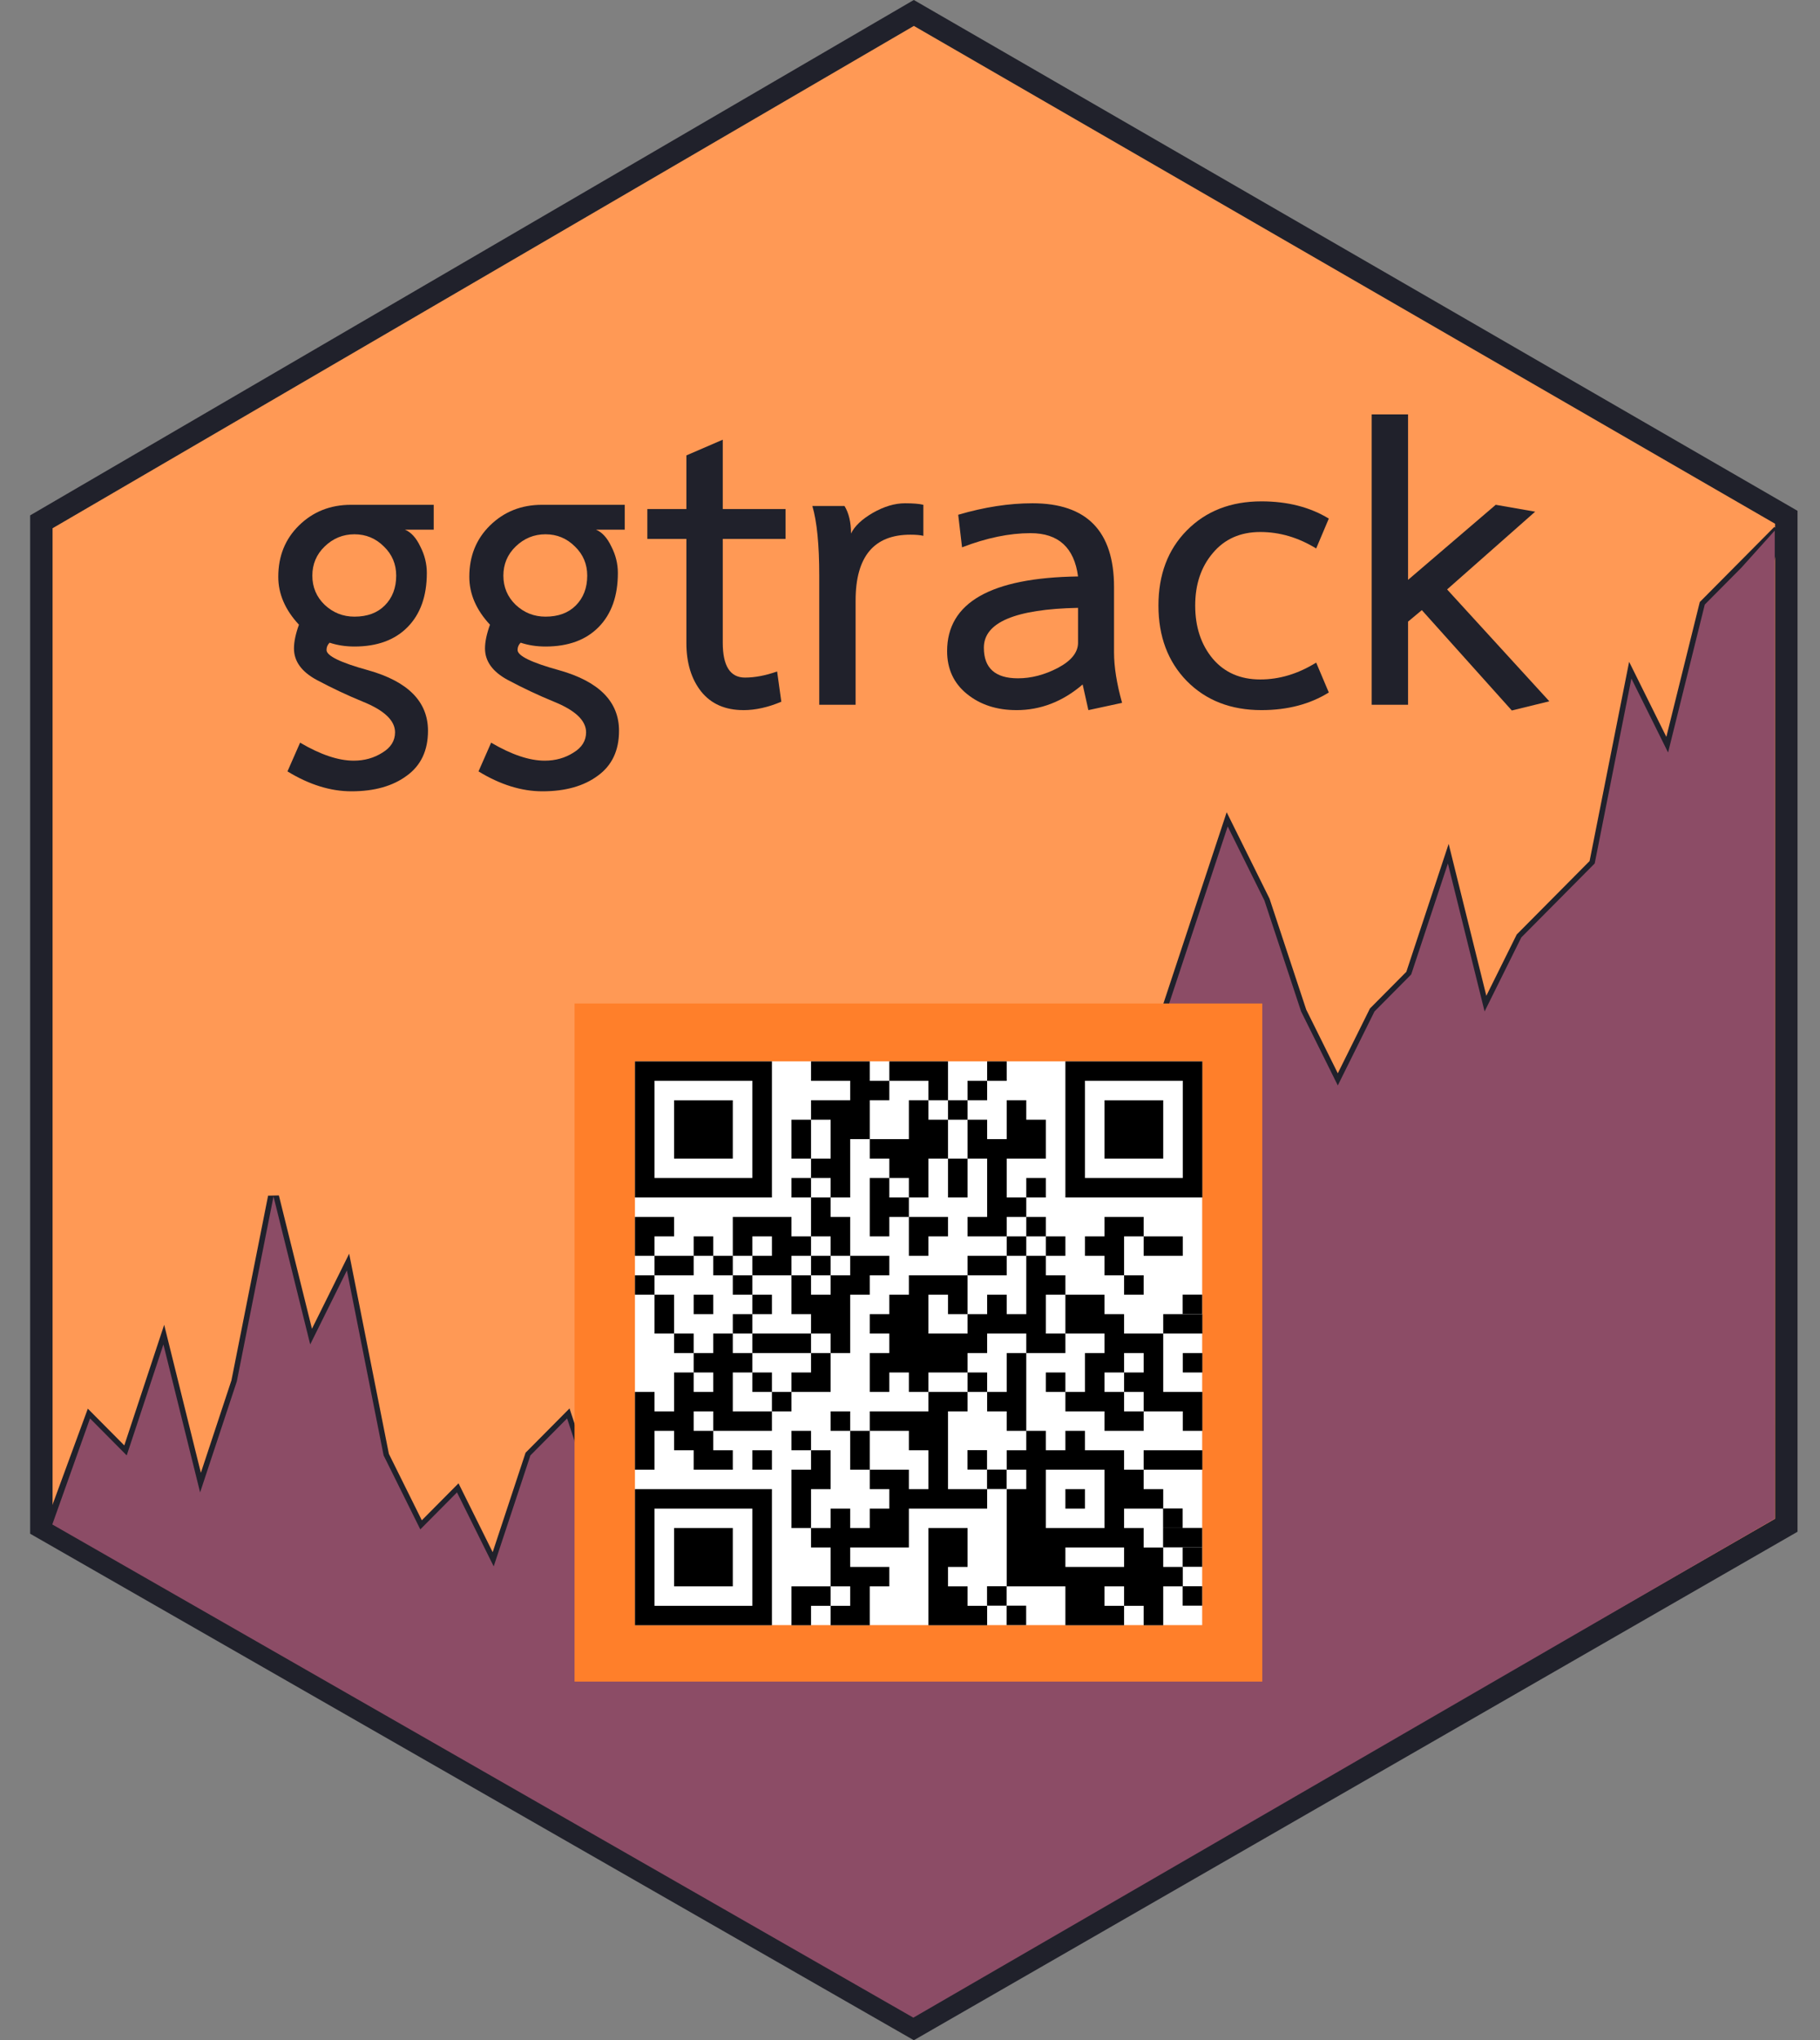 <?xml version="1.0" encoding="UTF-8" standalone="no"?>
<svg
   xmlns:dc="http://purl.org/dc/elements/1.1/"
   xmlns:cc="http://creativecommons.org/ns#"
   xmlns:rdf="http://www.w3.org/1999/02/22-rdf-syntax-ns#"
   xmlns:svg="http://www.w3.org/2000/svg"
   xmlns="http://www.w3.org/2000/svg"
   xmlns:sodipodi="http://sodipodi.sourceforge.net/DTD/sodipodi-0.dtd"
   xmlns:inkscape="http://www.inkscape.org/namespaces/inkscape"
   width="6.447cm"
   height="7.224cm"
   viewBox="0 0 60.899 68.236"
   preserveAspectRatio="none"
   version="1.1"
   id="svg2009"
   sodipodi:docname="ggtrack-logo.svg"
   inkscape:version="1.0.2 (e86c870879, 2021-01-15)"><rect x="0" y="0" width="60.899" height="68.236" fill="#808080" stroke="none"/>
<defs
   id="defs2013">nttnttnt</defs>
<sodipodi:namedview
   pagecolor="#ffffff"
   bordercolor="#666666"
   borderopacity="1"
   objecttolerance="10"
   gridtolerance="10"
   guidetolerance="10"
   inkscape:pageopacity="0"
   inkscape:pageshadow="2"
   inkscape:window-width="2560"
   inkscape:window-height="1372"
   id="namedview2011"
   showgrid="false"
   inkscape:zoom="1.4564884"
   inkscape:cx="332.68306"
   inkscape:cy="155.97157"
   inkscape:window-x="0"
   inkscape:window-y="34"
   inkscape:window-maximized="1"
   inkscape:current-layer="svg2009"
   inkscape:document-rotation="0">
  <inkscape:grid
     type="xygrid"
     id="grid3317" />
</sodipodi:namedview>

nt<path
   style="fill:#ff9955;fill-opacity:1;stroke:#20212b;stroke-width:0.75;stroke-linecap:butt;stroke-linejoin:miter;stroke-miterlimit:4;stroke-dasharray:none;stroke-opacity:1"
   d="M 1.384,17.452 V 51.079 L 30.578,67.804 59.772,51.013 V 17.301 L 30.578,0.433 Z"
   id="path995" />
<path
   stroke="none"
   d="M 0,2.227 H 60.899 V 63.126 H 0 Z"
   fill="none"
   id="path2"
   style="stroke-width:3.806" />
<g
   aria-label="ggtrack"
   id="text999"
   style="font-style:normal;font-weight:normal;font-size:25.468px;line-height:1.25;font-family:sans-serif;letter-spacing:0px;word-spacing:0px;fill:#20212b;fill-opacity:1;stroke:none;stroke-width:0.955"
   transform="matrix(0.503,0,0,0.503,-4.196,60.056)">
  <path
     d="m 26.854,-81.042 q 0,-2.063 1.375,-3.413 1.401,-1.375 3.464,-1.375 h 5.501 v 1.655 h -1.91 q 0.611,0.255 1.019,1.121 0.433,0.84 0.433,1.757 0,2.292 -1.273,3.591 -1.273,1.299 -3.54,1.299 -0.891,0 -1.655,-0.255 -0.204,0.204 -0.204,0.484 0,0.586 2.776,1.35 3.973,1.121 3.973,4.024 0,1.961 -1.401,2.98 -1.401,1.044 -3.693,1.044 -2.088,0 -4.253,-1.324 l 0.84,-1.91 q 2.037,1.197 3.566,1.197 1.07,0 1.91,-0.535 0.84,-0.509 0.84,-1.35 0,-1.172 -2.139,-2.037 -1.554,-0.637 -3.082,-1.452 -1.503,-0.815 -1.503,-2.088 0,-0.662 0.331,-1.579 -1.375,-1.477 -1.375,-3.184 z m 5.068,2.649 q 1.273,0 2.012,-0.739 0.764,-0.764 0.764,-1.987 0,-1.146 -0.815,-1.936 -0.815,-0.815 -1.961,-0.815 -1.146,0 -1.987,0.815 -0.815,0.79 -0.815,1.936 0,1.146 0.815,1.936 0.84,0.79 1.987,0.79 z"
     style="font-style:normal;font-variant:normal;font-weight:bold;font-stretch:normal;font-size:25.468px;font-family:Laksaman;-inkscape-font-specification:'Laksaman, Bold';font-variant-ligatures:normal;font-variant-caps:normal;font-variant-numeric:normal;font-variant-east-asian:normal;fill:#20212b;fill-opacity:1;stroke-width:0.955"
     id="path1023" />
  <path
     d="m 39.562,-81.042 q 0,-2.063 1.375,-3.413 1.401,-1.375 3.464,-1.375 h 5.501 v 1.655 H 47.992 q 0.611,0.255 1.019,1.121 0.433,0.84 0.433,1.757 0,2.292 -1.273,3.591 -1.273,1.299 -3.54,1.299 -0.891,0 -1.655,-0.255 -0.204,0.204 -0.204,0.484 0,0.586 2.776,1.35 3.973,1.121 3.973,4.024 0,1.961 -1.401,2.98 -1.401,1.044 -3.693,1.044 -2.088,0 -4.253,-1.324 l 0.84,-1.91 q 2.037,1.197 3.566,1.197 1.07,0 1.91,-0.535 0.84,-0.509 0.84,-1.35 0,-1.172 -2.139,-2.037 -1.554,-0.637 -3.082,-1.452 -1.503,-0.815 -1.503,-2.088 0,-0.662 0.331,-1.579 -1.375,-1.477 -1.375,-3.184 z m 5.068,2.649 q 1.273,0 2.012,-0.739 0.764,-0.764 0.764,-1.987 0,-1.146 -0.815,-1.936 -0.815,-0.815 -1.961,-0.815 -1.146,0 -1.987,0.815 -0.815,0.79 -0.815,1.936 0,1.146 0.815,1.936 0.84,0.79 1.987,0.79 z"
     style="font-style:normal;font-variant:normal;font-weight:bold;font-stretch:normal;font-size:25.468px;font-family:Laksaman;-inkscape-font-specification:'Laksaman, Bold';font-variant-ligatures:normal;font-variant-caps:normal;font-variant-numeric:normal;font-variant-east-asian:normal;fill:#20212b;fill-opacity:1;stroke-width:0.955"
     id="path1025" />
  <path
     d="m 57.797,-72.179 q -1.808,0 -2.801,-1.222 -0.993,-1.248 -0.993,-3.234 v -6.927 H 51.405 v -1.987 h 2.598 v -3.566 l 2.419,-1.044 v 4.61 h 4.177 v 1.987 h -4.177 v 6.902 q 0,2.318 1.477,2.318 0.993,0 2.139,-0.407 l 0.28,2.012 q -1.324,0.56 -2.521,0.56 z"
     style="font-style:normal;font-variant:normal;font-weight:bold;font-stretch:normal;font-size:25.468px;font-family:Laksaman;-inkscape-font-specification:'Laksaman, Bold';font-variant-ligatures:normal;font-variant-caps:normal;font-variant-numeric:normal;font-variant-east-asian:normal;fill:#20212b;fill-opacity:1;stroke-width:0.955"
     id="path1027" />
  <path
     d="m 64.954,-83.92 q 0.357,-0.739 1.452,-1.375 1.121,-0.637 2.139,-0.637 0.815,0 1.222,0.102 v 2.063 q -0.306,-0.076 -0.866,-0.076 -3.642,0 -3.642,4.381 v 6.927 h -2.419 v -8.608 q 0,-3.056 -0.458,-4.61 h 2.139 q 0.433,0.713 0.433,1.834 z"
     style="font-style:normal;font-variant:normal;font-weight:bold;font-stretch:normal;font-size:25.468px;font-family:Laksaman;-inkscape-font-specification:'Laksaman, Bold';font-variant-ligatures:normal;font-variant-caps:normal;font-variant-numeric:normal;font-variant-east-asian:normal;fill:#20212b;fill-opacity:1;stroke-width:0.955"
     id="path1029" />
  <path
     d="m 75.956,-72.179 q -1.961,0 -3.285,-1.07 -1.324,-1.07 -1.324,-2.852 0,-4.839 8.71,-4.966 -0.382,-2.878 -3.158,-2.878 -2.114,0 -4.559,0.942 l -0.255,-2.165 q 2.598,-0.764 4.941,-0.764 5.425,0 5.425,5.578 v 4.33 q 0,1.452 0.535,3.362 l -2.241,0.484 -0.382,-1.706 q -1.987,1.706 -4.406,1.706 z m 4.1,-4.482 v -2.318 q -6.265,0.127 -6.265,2.649 0,2.037 2.267,2.037 1.324,0 2.649,-0.688 1.35,-0.713 1.35,-1.681 z"
     style="font-style:normal;font-variant:normal;font-weight:bold;font-stretch:normal;font-size:25.468px;font-family:Laksaman;-inkscape-font-specification:'Laksaman, Bold';font-variant-ligatures:normal;font-variant-caps:normal;font-variant-numeric:normal;font-variant-east-asian:normal;fill:#20212b;fill-opacity:1;stroke-width:0.955"
     id="path1031" />
  <path
     d="m 87.85,-79.132 q 0,2.139 1.172,3.54 1.172,1.375 3.158,1.375 1.91,0 3.718,-1.121 l 0.84,1.987 q -1.885,1.172 -4.482,1.172 -3.056,0 -4.966,-1.936 -1.885,-1.936 -1.885,-5.017 0,-3.082 1.885,-4.992 1.91,-1.936 4.966,-1.936 2.598,0 4.482,1.146 l -0.84,1.987 q -1.783,-1.095 -3.718,-1.095 -1.987,0 -3.158,1.401 -1.172,1.375 -1.172,3.489 z"
     style="font-style:normal;font-variant:normal;font-weight:bold;font-stretch:normal;font-size:25.468px;font-family:Laksaman;-inkscape-font-specification:'Laksaman, Bold';font-variant-ligatures:normal;font-variant-caps:normal;font-variant-numeric:normal;font-variant-east-asian:normal;fill:#20212b;fill-opacity:1;stroke-width:0.955"
     id="path1033" />
  <path
     d="m 111.408,-72.765 -2.496,0.611 -5.985,-6.673 -0.917,0.764 v 5.527 h -2.419 v -19.305 h 2.419 v 11.002 l 5.832,-4.992 2.623,0.458 -5.858,5.17 z"
     style="font-style:normal;font-variant:normal;font-weight:bold;font-stretch:normal;font-size:25.468px;font-family:Laksaman;-inkscape-font-specification:'Laksaman, Bold';font-variant-ligatures:normal;font-variant-caps:normal;font-variant-numeric:normal;font-variant-east-asian:normal;fill:#20212b;fill-opacity:1;stroke-width:0.955"
     id="path1035" />
</g>

n<path
   style="fill:#20212b;fill-opacity:1;stroke:#20212b;stroke-width:0.37;stroke-linecap:butt;stroke-linejoin:miter;stroke-miterlimit:4;stroke-dasharray:none;stroke-opacity:1"
   d="m 1.783,50.793 1.229,-3.343 1.228,1.237 1.228,-3.712 1.228,4.949 1.228,-3.712 1.228,-6.186 1.228,4.949 1.228,-2.475 1.228,6.186 1.228,2.475 1.228,-1.237 1.228,2.475 1.228,-3.712 1.228,-1.237 1.228,3.712 1.228,-1.237 1.228,2.475 1.228,-3.712 1.228,-1.237 1.228,-2.475 1.228,-2.475 1.228,-6.186 1.228,8.661 1.228,-2.475 1.228,1.237 1.228,-2.475 1.228,-2.475 1.228,-2.475 1.228,1.237 1.228,-2.475 2.457,-7.424 1.228,2.475 1.228,3.712 1.228,2.475 1.228,-2.475 1.228,-1.237 1.228,-3.712 1.228,4.949 1.228,-2.475 1.228,-1.237 1.228,-1.237 1.228,-6.186 1.228,2.475 1.228,-4.949 1.228,-1.237 1.228,-1.237 c -3.313,10.082 -6.684,20.127 -11.518,29.21 l -17.446,7.533 -0.558,2.986 z"
   id="path3319-6"
   sodipodi:nodetypes="ccccccccccccccccccccccccccccccccccccccccccccccccccc" />
<path
   style="fill:#8c4c66;fill-opacity:1;stroke:none;stroke-width:0.37;stroke-linecap:butt;stroke-linejoin:miter;stroke-miterlimit:4;stroke-dasharray:none;stroke-opacity:1"
   d="m 1.75,50.986 1.262,-3.546 1.228,1.237 1.228,-3.712 1.228,4.949 1.228,-3.712 1.228,-6.186 1.228,4.949 1.228,-2.475 1.228,6.186 1.228,2.475 1.228,-1.237 1.228,2.475 1.228,-3.712 1.228,-1.237 1.228,3.712 1.228,-1.237 1.228,2.475 1.228,-3.712 1.228,-1.237 1.228,-2.475 1.228,-2.475 1.228,-6.186 1.228,8.661 1.228,-2.475 1.228,1.237 1.228,-2.475 1.228,-2.475 1.228,-2.475 1.228,1.237 1.228,-2.475 2.457,-7.424 1.228,2.475 1.228,3.712 1.228,2.475 1.228,-2.475 1.228,-1.237 1.228,-3.712 1.228,4.949 1.228,-2.475 1.228,-1.237 1.228,-1.237 1.228,-6.186 1.228,2.475 1.228,-4.949 1.228,-1.237 1.113,-1.237 0.002,33.051 -28.825,16.685 v 0 z"
   id="path3319"
   sodipodi:nodetypes="ccccccccccccccccccccccccccccccccccccccccccccccccccc" />
<g
   id="g3241"
   transform="matrix(1.515,0,0,1.505,-95.033,31.717)">
  <rect
     style="fill:#ff7f2a;fill-opacity:1;stroke:none;stroke-width:0.699;stroke-linecap:round;stroke-linejoin:round"
     id="rect3222"
     width="15.189"
     height="15.069"
     x="75.418"
     y="1.226" />
  <g
     id="g3209"
     transform="matrix(0.432,0,0,0.432,67.31,8.27)">
    <rect
       x="21.856"
       y="-13.328"
       width="29"
       height="29"
       fill="#ffffff"
       id="rect1555" />
    <g
       id="g3194"
       transform="translate(20.122,-8.706)">
      <g
         id="Pattern"
         transform="translate(1.735,-4.622)"><path
   id="rect1557"
   style="stroke-width:4.001"
   d="m 0,0 v 4.002 4 4.002 4 4.002 4 4.002 h 28.008 v -4.002 -4 -4.002 -4 -4.002 -4 V 0 Z m 36.01,0 v 4.002 h 8.002 v 4 h -8.002 v 4.002 h 4.002 v 4 4.002 h -4.002 v 4 h 4.002 v 4.002 h 4 v -4.002 -4 -4.002 h 4.002 v -4 -4.002 h 4 v -4 h -4 V 0 Z m 16.004,4.002 h 8.002 v 4 h 4.002 v -4 V 0 H 52.014 Z m 12.004,4 v 4.002 h 4 V 8.002 Z m 4,0 h 4.002 v -4 h -4.002 z m 4.002,-4 h 4.002 V 0 h -4.002 z m -4.002,8.002 v 4 4.002 h 4.002 v 4 4.002 4 h -4.002 v 4.002 h 8.004 v -4.002 h 4 v -4 h -4 v -4.002 -4 h 8.002 v -4.002 -4 H 80.021 V 8.002 h -4 v 4.002 4 h -4.002 v -4 z m 12.004,16.004 h 4.002 v -4.002 h -4.002 z m 0,4 v 4.002 h 4.002 v -4.002 z m 4.002,4.002 v 4.002 h 4 v -4.002 z m 0,4.002 h -4.002 v 4 4.002 4 h -4 v -4 h -4.002 v 4 h -4.002 v 4.002 h -8.002 v -4.002 -4 h 4.002 v 4 h 4 v -4 -4.002 H 56.016 v 4.002 h -4.002 v 4 h -4 v 4.002 h 4 v 4 h -4 v 4.002 4 h 4 v -4 h 4.002 v 4 h 4 v -4 h 8.002 v -4.002 h 4.002 v -4 h 8.002 v 4 h 8.002 v -4 h -4 v -4.002 -4 h 4 v -4.002 h -4 z m 4,8.002 v 4 4.002 h 8.002 v 4 h -4 v 4.002 4 h -4.002 v 4.002 h 8.002 v 4.002 h 8.002 v -4.002 h -4 v -4.002 h -4.002 v -4 h 4.002 v -4.002 h 4 v 4.002 h -4 v 4 h 4 v 4.002 h 8.004 v 4.002 h 4 v -4.002 -4.002 h -8.002 v -4 -4.002 -4 h -8.002 v -4.002 h -4.002 v -4 z m 20.006,8.002 h 8.002 V 52.014 H 108.029 Z M 88.023,68.018 v -4 h -4 v 4 z m -8.002,-8.002 h -4 v 4.002 4 h -4.002 v 4.002 h 4.002 v 4.002 h 4 v -4.002 -4.002 -4 z m 0,16.006 v 4 h -4 v 4.002 h 4 v 4 h -4 v 4.002 4 4.002 4 4.002 h 12.002 v 4.002 4 h 12.004 v -4 h -4.002 v -4.002 h 4.002 v 4.002 h 4 v 4 h 4.002 v -4 -4.002 h 4.002 v -4.002 h -4.002 v -4 h -4.002 v -4.002 h -4 v -4 h 8.002 v -4.002 h -4.002 v -4 h -4 v -4.002 h -8.002 v -4 h -4.002 v 4 h -4 v -4 z m 24.006,8.002 h 12.004 V 80.021 H 104.027 Z M 72.02,68.018 v -4 h -4.002 v 4 z m -4.002,0 h -8.002 v 4.002 H 48.014 v 4.002 h 8.002 v 4 h 4 v 4.002 4 h -4 v -4 h -8.002 v 4 h 4 v 4.002 h -4 v 4 h -4.002 v -4 h -4 v 4 h -4.002 v 4.002 h 4.002 v 4 4.002 h 4 v 4.002 h -4 v 4 h 8.002 v -4 -4.002 h 4 v -4.002 h -8.002 v -4 h 12.004 v -4.002 -4 h 16.004 v -4.002 h -8.002 v -4 -4.002 -4 -4.002 h 4 z M 40.012,112.031 v -4.002 h -8.004 v 4.002 4 h 4.002 v -4 z M 36.01,96.025 v -4 -4.002 h 4.002 v -4 -4.002 h -4.002 v 4.002 h -4.002 v 4 4.002 4 z m 0,-16.004 v -4 h -4.002 v 4 z m 12.004,4.002 v -4.002 -4 h -4.002 v 4 4.002 z m -4.002,-8.002 v -4.002 h -4 v 4.002 z M 68.018,44.012 h 8.004 v -4 h -8.004 z m 8.004,-4 h 4 v -4.002 h -4 z m -8.004,-20.006 h -4 v 4 4.002 h 4 v -4.002 z m -4,0 v -4.002 -4 H 60.016 V 8.002 h -4 v 4.002 4 h -8.002 v 4.002 h 4 v 4 h 4.002 v 4.002 h 4 v -4.002 -4 z m -8.002,8.002 h -4.002 v -4.002 h -4 v 4.002 4 4.002 h 4 v -4.002 h 4.002 z m 0,4 v 4.002 4.002 h 4 v -4.002 h 4.002 v -4.002 z m -16.004,-4 h -4.002 v 4 4.002 h 4.002 v 4.002 h 4 v -4.002 -4.002 h -4 z m 4,12.004 v 4 h -4 v 4.002 h -4.002 v -4.002 h -4.002 v 4.002 4 h 4.002 v 4.002 h 4.002 v 4 h 4 v -4 -4.002 -4 h 4.002 v -4.002 h 4 v -4 z m -4,20.004 h -4.002 v 4.002 h -4.002 v 4 h 8.004 v -4 z m -8.004,8.002 h -4 v 4.002 h 4 z m -4,4.002 h -8.002 v -4.002 -4 h 4 v -4.002 h -4 v -4 h -4.002 v 4 h -4 v 4.002 h 4 v 4 h -4 v -4 H 8.002 v 4 4.002 h -4 V 68.018 H 0 v 4.002 4.002 4 4.002 h 4.002 v -4.002 -4 h 4 v 4 h 4.002 v 4.002 h 8.002 v -4.002 h -4.002 v -4 h -4 v -4.002 h 4 v 4.002 H 28.008 Z M 12.004,60.016 v -4 H 8.002 v 4 z m -4.002,-4 v -4.002 -4 h -4 v 4 4.002 z m -4,-8.002 V 44.012 H 0 v 4.002 z m 0,-4.002 h 8.002 v -4 H 4.002 Z m 0,-4 v -4.002 h 4 V 32.008 H 0 v 4.002 4.002 z m 8.002,0 h 4 v -4.002 h -4 z m 4,0 v 4 h 4.002 v -4 z m 4.002,0 h 4 v -4.002 h 4.002 v 4.002 h -4.002 v 4 h 8.002 v -4 h 4.002 V 36.01 H 32.008 V 32.008 H 20.006 v 4.002 z m 16.004,0 v 4 h 4.002 v -4 z m -12.004,4 h -4 v 4.002 h 4 z m 0,4.002 v 4 h 4.002 v -4 z m 0,4 h -4 v 4.002 h 4 z m 0,4.002 v 4 h 12.004 v -4 z m 0,8.002 v 4 h 4.002 v -4 z M 36.01,28.008 v -4.002 h -4.002 v 4.002 z m 0,-8.002 v -4.002 -4 h -4.002 v 4 4.002 z M 88.023,0 v 4.002 4 4.002 4 4.002 4 4.002 h 28.008 v -4.002 -4 -4.002 -4 -4.002 -4 V 0 Z M 4.002,4.002 H 24.006 v 4 4.002 4 4.002 4 H 4.002 v -4 -4.002 -4 -4.002 z m 88.023,0 h 20.006 v 4 4.002 4 4.002 4 H 92.025 v -4 -4.002 -4 -4.002 z m -84.023,4 v 4.002 4 4.002 H 20.006 v -4.002 -4 -4.002 z m 88.023,0 v 4.002 4 4.002 H 108.029 v -4.002 -4 -4.002 z m 0,24.006 v 4.002 h -4 v 4.002 h 4 v 4 h 4.002 v -4 -4.002 h 4 v -4.002 z m 8.002,4.002 v 4.002 h 8.004 v -4.002 z m -4,8.002 v 4.002 h 4 v -4.002 z m -88.023,4.002 v 4 h 4 v -4 z M 112.031,60.016 v 4.002 h 4 V 60.016 Z M 24.006,80.021 v 4.002 h 4.002 v -4.002 z m 60.018,4.002 h 12.002 v 4 4.002 4 H 84.023 v -4 -4.002 z M 0,88.023 v 4.002 4 4.002 4 4.002 4.002 4 h 28.008 v -4 -4.002 -4.002 -4 -4.002 -4 -4.002 z m 88.023,0 v 4.002 h 4.002 V 88.023 Z M 4.002,92.025 H 24.006 v 4 4.002 4 4.002 4.002 H 4.002 v -4.002 -4.002 -4 -4.002 z m 4,4 v 4.002 4 4.002 H 20.006 v -4.002 -4 -4.002 z m 52.014,0 v 4.002 4 4.002 4.002 4 h 12.004 v -4 h -4.002 v -4.002 h -4 v -4.002 h 4 v -4 -4.002 z m 28.008,4.002 h 12.004 v 4 H 88.023 Z"
   transform="scale(0.25)" />
<rect
   x="28"
   y="12"
   width="1"
   height="1"
   fill="#000000"
   id="rect1767" />
<rect
   x="17"
   y="20"
   width="1"
   height="1"
   fill="#000000"
   id="rect1887" />
<rect
   x="18"
   y="21"
   width="1"
   height="1"
   fill="#000000"
   id="rect1899" />
<rect
   x="27"
   y="23"
   width="1"
   height="1"
   fill="#000000"
   id="rect1931" />
<rect
   x="27"
   y="24"
   width="2"
   height="1"
   fill="#000000"
   id="rect1945" />
<rect
   x="28"
   y="25"
   width="1"
   height="1"
   fill="#000000"
   id="rect1961" />
<rect
   x="18"
   y="27"
   width="1"
   height="1"
   fill="#000000"
   id="rect1985" />
<rect
   x="28"
   y="27"
   width="1"
   height="1"
   fill="#000000"
   id="rect1991" />
<rect
   x="19"
   y="28"
   width="1"
   height="1"
   fill="#000000"
   id="rect2001" />

ntt</g>
    </g>
  </g>
</g>
</svg>
